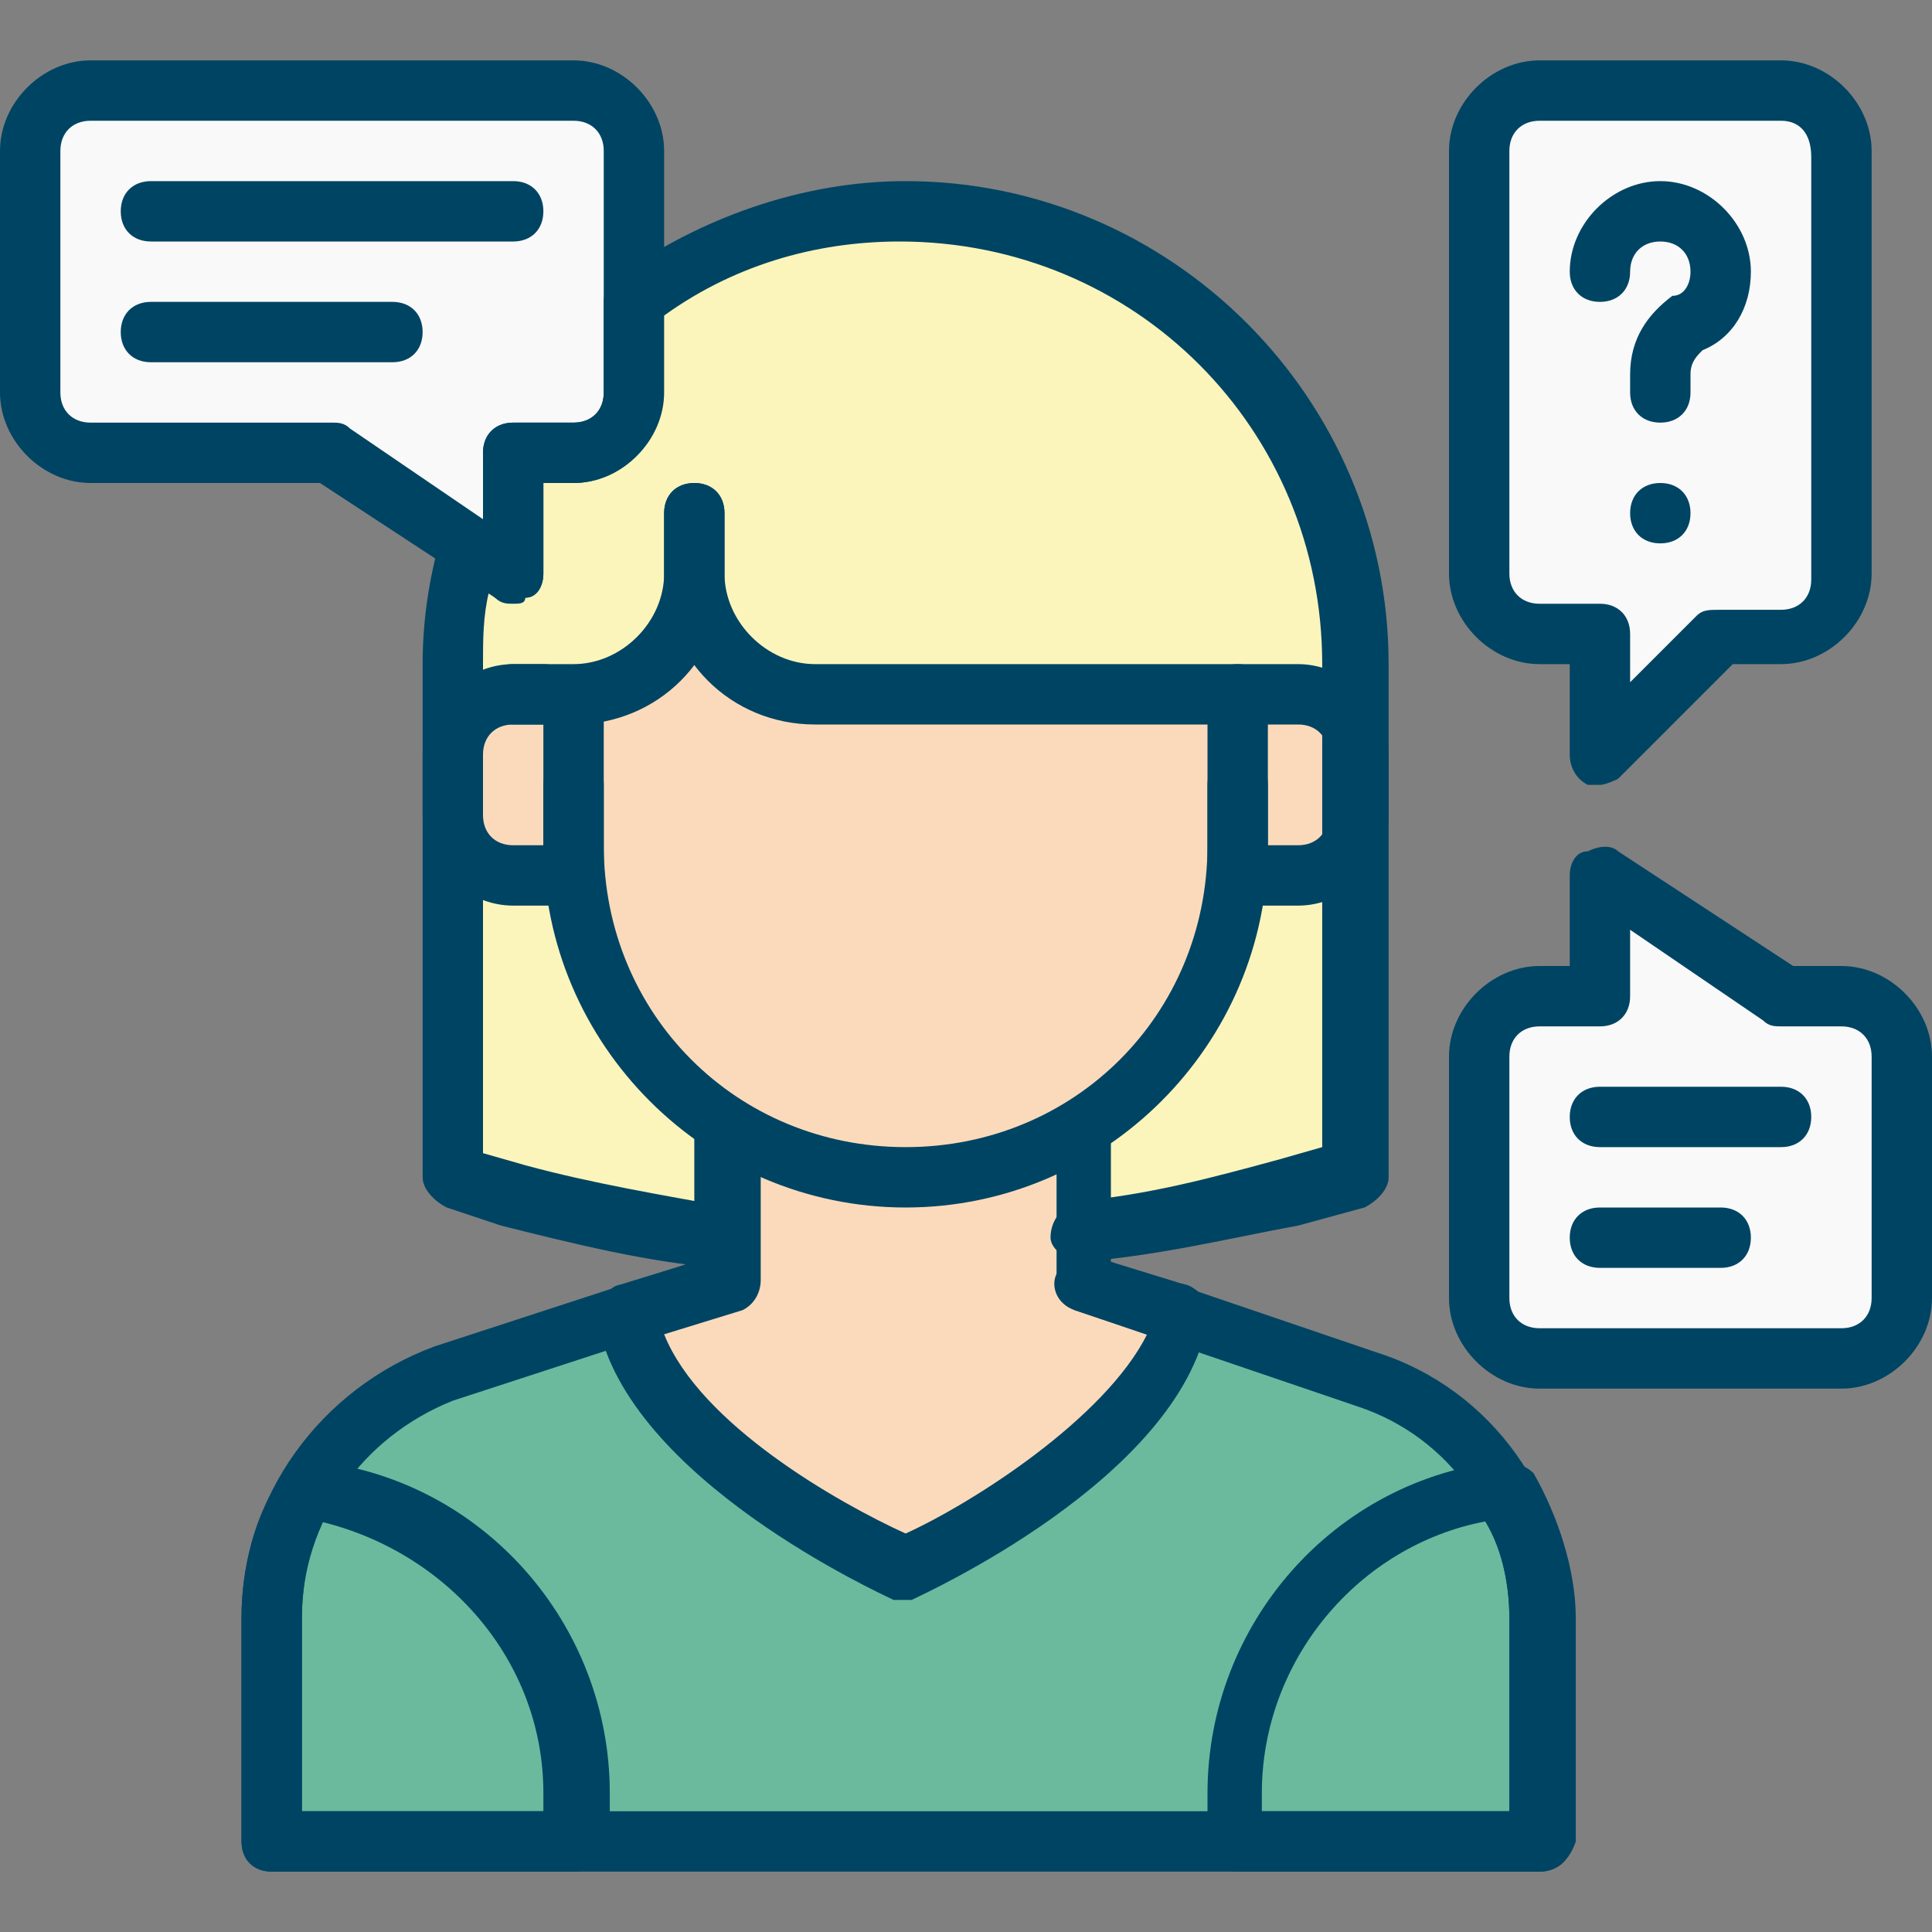 <svg width="80" height="80" viewBox="0 0 80 80" fill="none" xmlns="http://www.w3.org/2000/svg">
<rect x="0" y="0" width="80" height="80" fill="#808080" stroke="none"/>
<path d="M30.25 51C27.25 50.75 24.5 50 21.5 49.25L18.75 48.5V27.5C18.75 17.25 27.25 8.75 37.5 8.75C47.75 8.75 56.25 17.25 56.25 27.5V48.75L53.5 49.5C50.5 50.25 47.75 50.75 44.75 51.25" fill="#FBF5BB"/>
<path d="M53.75 28.75H51.25V36.25H53.75C55.25 36.25 56.25 35.25 56.25 33.75V31.25C56.25 29.75 55.25 28.75 53.75 28.75Z" fill="#FBDABB"/>
<path d="M21.25 28.75C19.75 28.75 18.75 29.75 18.75 31.25V33.75C18.75 35.25 19.75 36.25 21.25 36.25H23.75V28.75H21.25Z" fill="#FBDABB"/>
<path d="M3.75 3.75H23.75C25.25 3.75 26.25 4.75 26.25 6.25V16.25C26.25 17.75 25.25 18.75 23.75 18.75H21.25V23.75L13.75 18.75H3.75C2.25 18.75 1.25 17.75 1.25 16.25V6.25C1.25 4.75 2.25 3.75 3.75 3.75Z" fill="#F9F9F9"/>
<path d="M56.5 57.25L49 54.75C48 60.75 37.5 65.25 37.5 65.25C37.5 65.25 27.25 60.5 26 54.75L18.5 57.25C14.25 58.75 11.25 62.75 11.25 67.25V76.5H63.75V67.25C63.75 62.5 60.75 58.5 56.5 57.25Z" fill="#6CBA9E"/>
<path d="M63.75 76.25V67C63.75 65 63.25 63.25 62.25 61.5C56 62.25 51.25 67.5 51.25 74V76H63.75V76.25ZM11.25 76.25V67C11.25 65 11.75 63.25 12.75 61.5C19 62.25 23.75 67.5 23.75 74V76H11.25V76.25Z" fill="#6CBA9E"/>
<path d="M44.75 44.25H30V53.25L26 54.5C27 60.5 37.5 65 37.5 65C37.5 65 47.75 60.25 49 54.5L45 53.25V44.25H44.75Z" fill="#FBDABB"/>
<path d="M26 55.75C25.5 55.75 25 55.5 24.75 55V54.5C24.75 54 25 53.5 25.5 53.25C26.25 53 26.75 53.5 27 54V54.5C27 55 26.75 55.5 26.25 55.75H26Z" fill="#004463"/>
<path d="M49 55.75H48.5C48 55.5 47.75 55 47.75 54.5V54C48 53.25 48.75 53 49.25 53.25C49.75 53.5 50 54 50 54.5V55C50 55.5 49.5 55.75 49 55.75Z" fill="#004463"/>
<path d="M44.75 44.25H30V53.25L26 54.5C27.25 60.5 37.5 65 37.5 65C37.5 65 47.75 60.25 49 54.5L45 53.25V44.25H44.75Z" fill="#FBDABB"/>
<path d="M37.5 66.25H37C36.5 66 26 61.25 24.75 54.75C24.75 54.25 25 53.5 25.5 53.25L28.75 52.25V44.25C28.75 43.5 29.25 43 30 43H44.75C45.5 43 46 43.5 46 44.25V52.25L49.25 53.25C49.75 53.5 50.25 54 50 54.75C48.75 61.25 38.25 66 37.75 66.25H37.5ZM27.5 55.25C29 59 34.75 62.25 37.5 63.5C40.25 62.25 45.75 58.75 47.5 55.25L44.5 54.25C44 54 43.75 53.5 43.75 53V45.25H31.5V53C31.5 53.5 31.25 54 30.75 54.25L27.5 55.25Z" fill="#004463"/>
<path d="M33.75 28.75C31 28.75 28.75 26.5 28.75 23.75C28.75 26.5 26.5 28.75 23.75 28.75V35C23.75 42.5 30 48.75 37.5 48.75C45 48.75 51.25 42.5 51.25 35V28.75H33.75Z" fill="#FBDABB"/>
<path d="M73.75 3.75H63.75C62.25 3.75 61.25 4.75 61.25 6.25V23.75C61.25 25.25 62.25 26.25 63.75 26.25H66.25V31.25L71.25 26.25H73.75C75.25 26.25 76.25 25.25 76.25 23.75V6.25C76.25 4.75 75.25 3.75 73.75 3.75Z" fill="#F9F9F9"/>
<path d="M76.25 56.25H63.75C62.25 56.25 61.25 55.25 61.25 53.75V43.75C61.25 42.25 62.25 41.25 63.75 41.25H66.25V36.25L73.75 41.25H76.25C77.75 41.25 78.75 42.25 78.75 43.75V53.75C78.75 55.25 77.75 56.25 76.25 56.25Z" fill="#F9F9F9"/>
<path d="M73.75 47.5H66.25C65.5 47.5 65 47 65 46.25C65 45.5 65.5 45 66.25 45H73.75C74.5 45 75 45.5 75 46.25C75 47 74.5 47.5 73.75 47.5ZM71.25 52.5H66.25C65.5 52.5 65 52 65 51.25C65 50.5 65.5 50 66.25 50H71.25C72 50 72.5 50.5 72.5 51.25C72.5 52 72 52.5 71.25 52.5ZM21.25 10H6.25C5.5 10 5 9.5 5 8.75C5 8 5.5 7.5 6.25 7.5H21.25C22 7.5 22.5 8 22.5 8.75C22.5 9.5 22 10 21.25 10ZM16.25 15H6.25C5.5 15 5 14.5 5 13.75C5 13 5.5 12.5 6.25 12.5H16.25C17 12.5 17.5 13 17.5 13.75C17.5 14.5 17 15 16.25 15ZM37.5 50C29.25 50 22.5 43.25 22.5 35V29.75C22.5 29 23 28.5 23.75 28.5C24.5 28.5 25 29 25 29.75V35C25 42 30.5 47.5 37.5 47.5C44.5 47.5 50 42 50 35V29.75C50 29 50.5 28.5 51.25 28.5C52 28.5 52.5 29 52.5 29.75V35C52.5 43.25 45.75 50 37.5 50ZM63.75 77.5H11.25C10.5 77.5 10 77 10 76.25V67C10 62 13.25 57.5 18 55.75L29.5 52C30.25 51.75 30.75 52.25 31 52.75C31.25 53.25 30.75 54 30.25 54.25L18.75 58C15 59.5 12.5 63 12.5 67V75H62.5V67C62.5 63 60 59.5 56.25 58.25L44.5 54.25C43.75 54 43.5 53.25 43.75 52.75C44 52 44.75 51.75 45.25 52L57 56C61.75 57.5 65 62 65 67.25V76.5C65 77 64.5 77.5 63.75 77.5Z" fill="#004463"/>
<path d="M63.75 77.5H51.25C50.5 77.5 50 77 50 76.25V74.25C50 67.25 55.25 61.25 62.25 60.5C62.75 60.5 63.25 60.75 63.5 61C64.5 62.75 65.25 65 65.25 67V76.25C65 77 64.5 77.5 63.75 77.5ZM52.5 75H62.5V67C62.5 65.75 62.25 64.25 61.5 63C56.25 64 52.25 68.75 52.25 74.25V75H52.5ZM23.75 77.5H11.25C10.5 77.5 10 77 10 76.25V67C10 65 10.5 62.75 11.75 61C12 60.5 12.5 60.25 13 60.5C20 61.25 25.25 67.25 25.25 74.25V76.25C25 77 24.5 77.5 23.75 77.5ZM12.5 75H22.5V74.25C22.5 68.75 18.5 64.25 13.25 63C12.75 64.25 12.5 65.75 12.5 67V75ZM23.75 37.5H21.25C19.25 37.5 17.5 35.75 17.5 33.75V31.25C17.5 29.25 19.25 27.5 21.25 27.5H22.5C23.25 27.5 23.75 28 23.75 28.75C23.75 29.5 23.25 30 22.5 30H21.25C20.5 30 20 30.5 20 31.25V33.75C20 34.5 20.5 35 21.25 35H22.5V32.5C22.5 31.75 23 31.25 23.75 31.25C24.5 31.25 25 31.75 25 32.5V36.25C25 37 24.5 37.5 23.75 37.5ZM53.75 37.5H51.25C50.5 37.5 50 37 50 36.25V32.5C50 31.75 50.5 31.25 51.25 31.25C52 31.25 52.5 31.75 52.5 32.5V35H53.75C54.5 35 55 34.5 55 33.75V31.25C55 30.5 54.5 30 53.75 30H51.25C50.5 30 50 29.5 50 28.75C50 28 50.5 27.5 51.25 27.5H53.75C55.75 27.5 57.5 29.25 57.5 31.25V33.75C57.5 35.75 55.75 37.5 53.75 37.5Z" fill="#004463"/>
<path d="M23.75 30H21.25C20.5 30 20 29.5 20 28.75C20 28 20.5 27.5 21.25 27.5H23.75C25.75 27.5 27.5 25.75 27.5 23.75V21.25C27.5 20.5 28 20 28.75 20C29.5 20 30 20.5 30 21.25V23.75C30 27.25 27.25 30 23.75 30Z" fill="#004463"/>
<path d="M51.25 30H33.75C30.25 30 27.5 27.25 27.5 23.75V21.25C27.5 20.5 28 20 28.75 20C29.5 20 30 20.5 30 21.25V23.75C30 25.75 31.75 27.5 33.75 27.5H51.25C52 27.5 52.5 28 52.5 28.75C52.5 29.5 52 30 51.25 30ZM66.25 32.5H65.75C65.25 32.25 65 31.75 65 31.25V27.5H63.75C61.75 27.5 60 25.75 60 23.75V6.25C60 4.25 61.75 2.5 63.75 2.5H73.75C75.75 2.5 77.5 4.25 77.5 6.25V23.75C77.5 25.75 75.75 27.5 73.75 27.5H71.75L67 32.25C67 32.25 66.5 32.5 66.25 32.5ZM63.75 5C63 5 62.5 5.5 62.5 6.25V23.75C62.5 24.5 63 25 63.75 25H66.25C67 25 67.5 25.5 67.5 26.25V28.25L70.25 25.5C70.5 25.25 70.75 25.25 71.25 25.25H73.75C74.5 25.25 75 24.75 75 24V6.5C75 5.5 74.5 5 73.75 5H63.75ZM21.25 25C21 25 20.75 25 20.5 24.75L13.25 20H3.75C1.75 20 0 18.25 0 16.25V6.25C0 4.25 1.75 2.5 3.75 2.5H23.75C25.75 2.5 27.5 4.25 27.5 6.25V16.25C27.5 18.25 25.75 20 23.75 20H22.5V23.75C22.5 24.25 22.25 24.75 21.75 24.75C21.75 25 21.5 25 21.25 25ZM3.75 5C3 5 2.5 5.5 2.5 6.25V16.25C2.5 17 3 17.5 3.75 17.5H13.75C14 17.5 14.25 17.5 14.5 17.75L20 21.5V18.75C20 18 20.5 17.5 21.25 17.5H23.75C24.5 17.5 25 17 25 16.25V6.25C25 5.5 24.5 5 23.75 5H3.75Z" fill="#004463"/>
<path d="M44.75 52.25C44.25 52.25 43.5 51.75 43.5 51.25C43.5 50.5 44 50 44.5 49.75C47.5 49.5 50.25 48.75 53 48L54.75 47.5V27.5C54.75 17.75 47 10 37.25 10C33.75 10 30.25 11 27.25 13.25V16.25C27.5 18.25 25.75 20 23.75 20H22.5V23.75C22.5 24.25 22.25 24.75 21.75 24.75C21.5 25 21 25 20.5 24.75L20.25 24.5C20 25.5 20 26.5 20 27.5V47.75L21.75 48.25C24.5 49 27.5 49.5 30.25 50C31 50 31.5 50.75 31.25 51.5C31.25 52.25 30.5 52.75 29.75 52.5C26.75 52.25 23.75 51.5 20.75 50.75L18.5 50C18 49.75 17.5 49.25 17.5 48.75V27.5C17.5 25.75 17.75 24 18.25 22.25C18.25 21.75 18.75 21.5 19 21.5H20V18.75C20 18 20.5 17.5 21.25 17.5H23.75C24.5 17.5 25 17 25 16.25V12.5C25 12 25.25 11.75 25.5 11.5C29 9 33.25 7.5 37.5 7.5C48.5 7.5 57.5 16.5 57.5 27.5V48.75C57.5 49.25 57 49.75 56.5 50L53.75 50.75C51 51.25 48 52 44.75 52.25C45 52.25 45 52.25 44.75 52.25ZM76.25 57.5H63.75C61.75 57.5 60 55.75 60 53.75V43.75C60 41.75 61.75 40 63.75 40H65V36.25C65 35.75 65.25 35.25 65.75 35.25C66.25 35 66.75 35 67 35.25L74.25 40H76.25C78.25 40 80 41.75 80 43.75V53.75C80 55.75 78.25 57.5 76.25 57.5ZM63.75 42.5C63 42.5 62.5 43 62.5 43.75V53.75C62.5 54.5 63 55 63.75 55H76.25C77 55 77.5 54.5 77.5 53.75V43.75C77.5 43 77 42.5 76.25 42.5H73.75C73.5 42.5 73.25 42.5 73 42.25L67.5 38.5V41.25C67.5 42 67 42.5 66.25 42.5H63.75ZM68.75 17.5C68 17.5 67.5 17 67.5 16.25V15.5C67.5 14 68.25 13 69.25 12.25C69.75 12.25 70 11.75 70 11.25C70 10.5 69.5 10 68.75 10C68 10 67.5 10.5 67.5 11.25C67.5 12 67 12.5 66.25 12.5C65.5 12.5 65 12 65 11.25C65 9.25 66.75 7.5 68.75 7.5C70.75 7.5 72.5 9.25 72.5 11.25C72.5 12.75 71.75 14 70.5 14.5C70.25 14.75 70 15 70 15.5V16.25C70 17 69.5 17.5 68.75 17.5ZM68.75 22.5C68 22.5 67.5 22 67.5 21.25C67.5 20.5 68 20 68.75 20C69.5 20 70 20.5 70 21.25C70 22 69.5 22.5 68.75 22.5Z" fill="#004463"/>
</svg>
